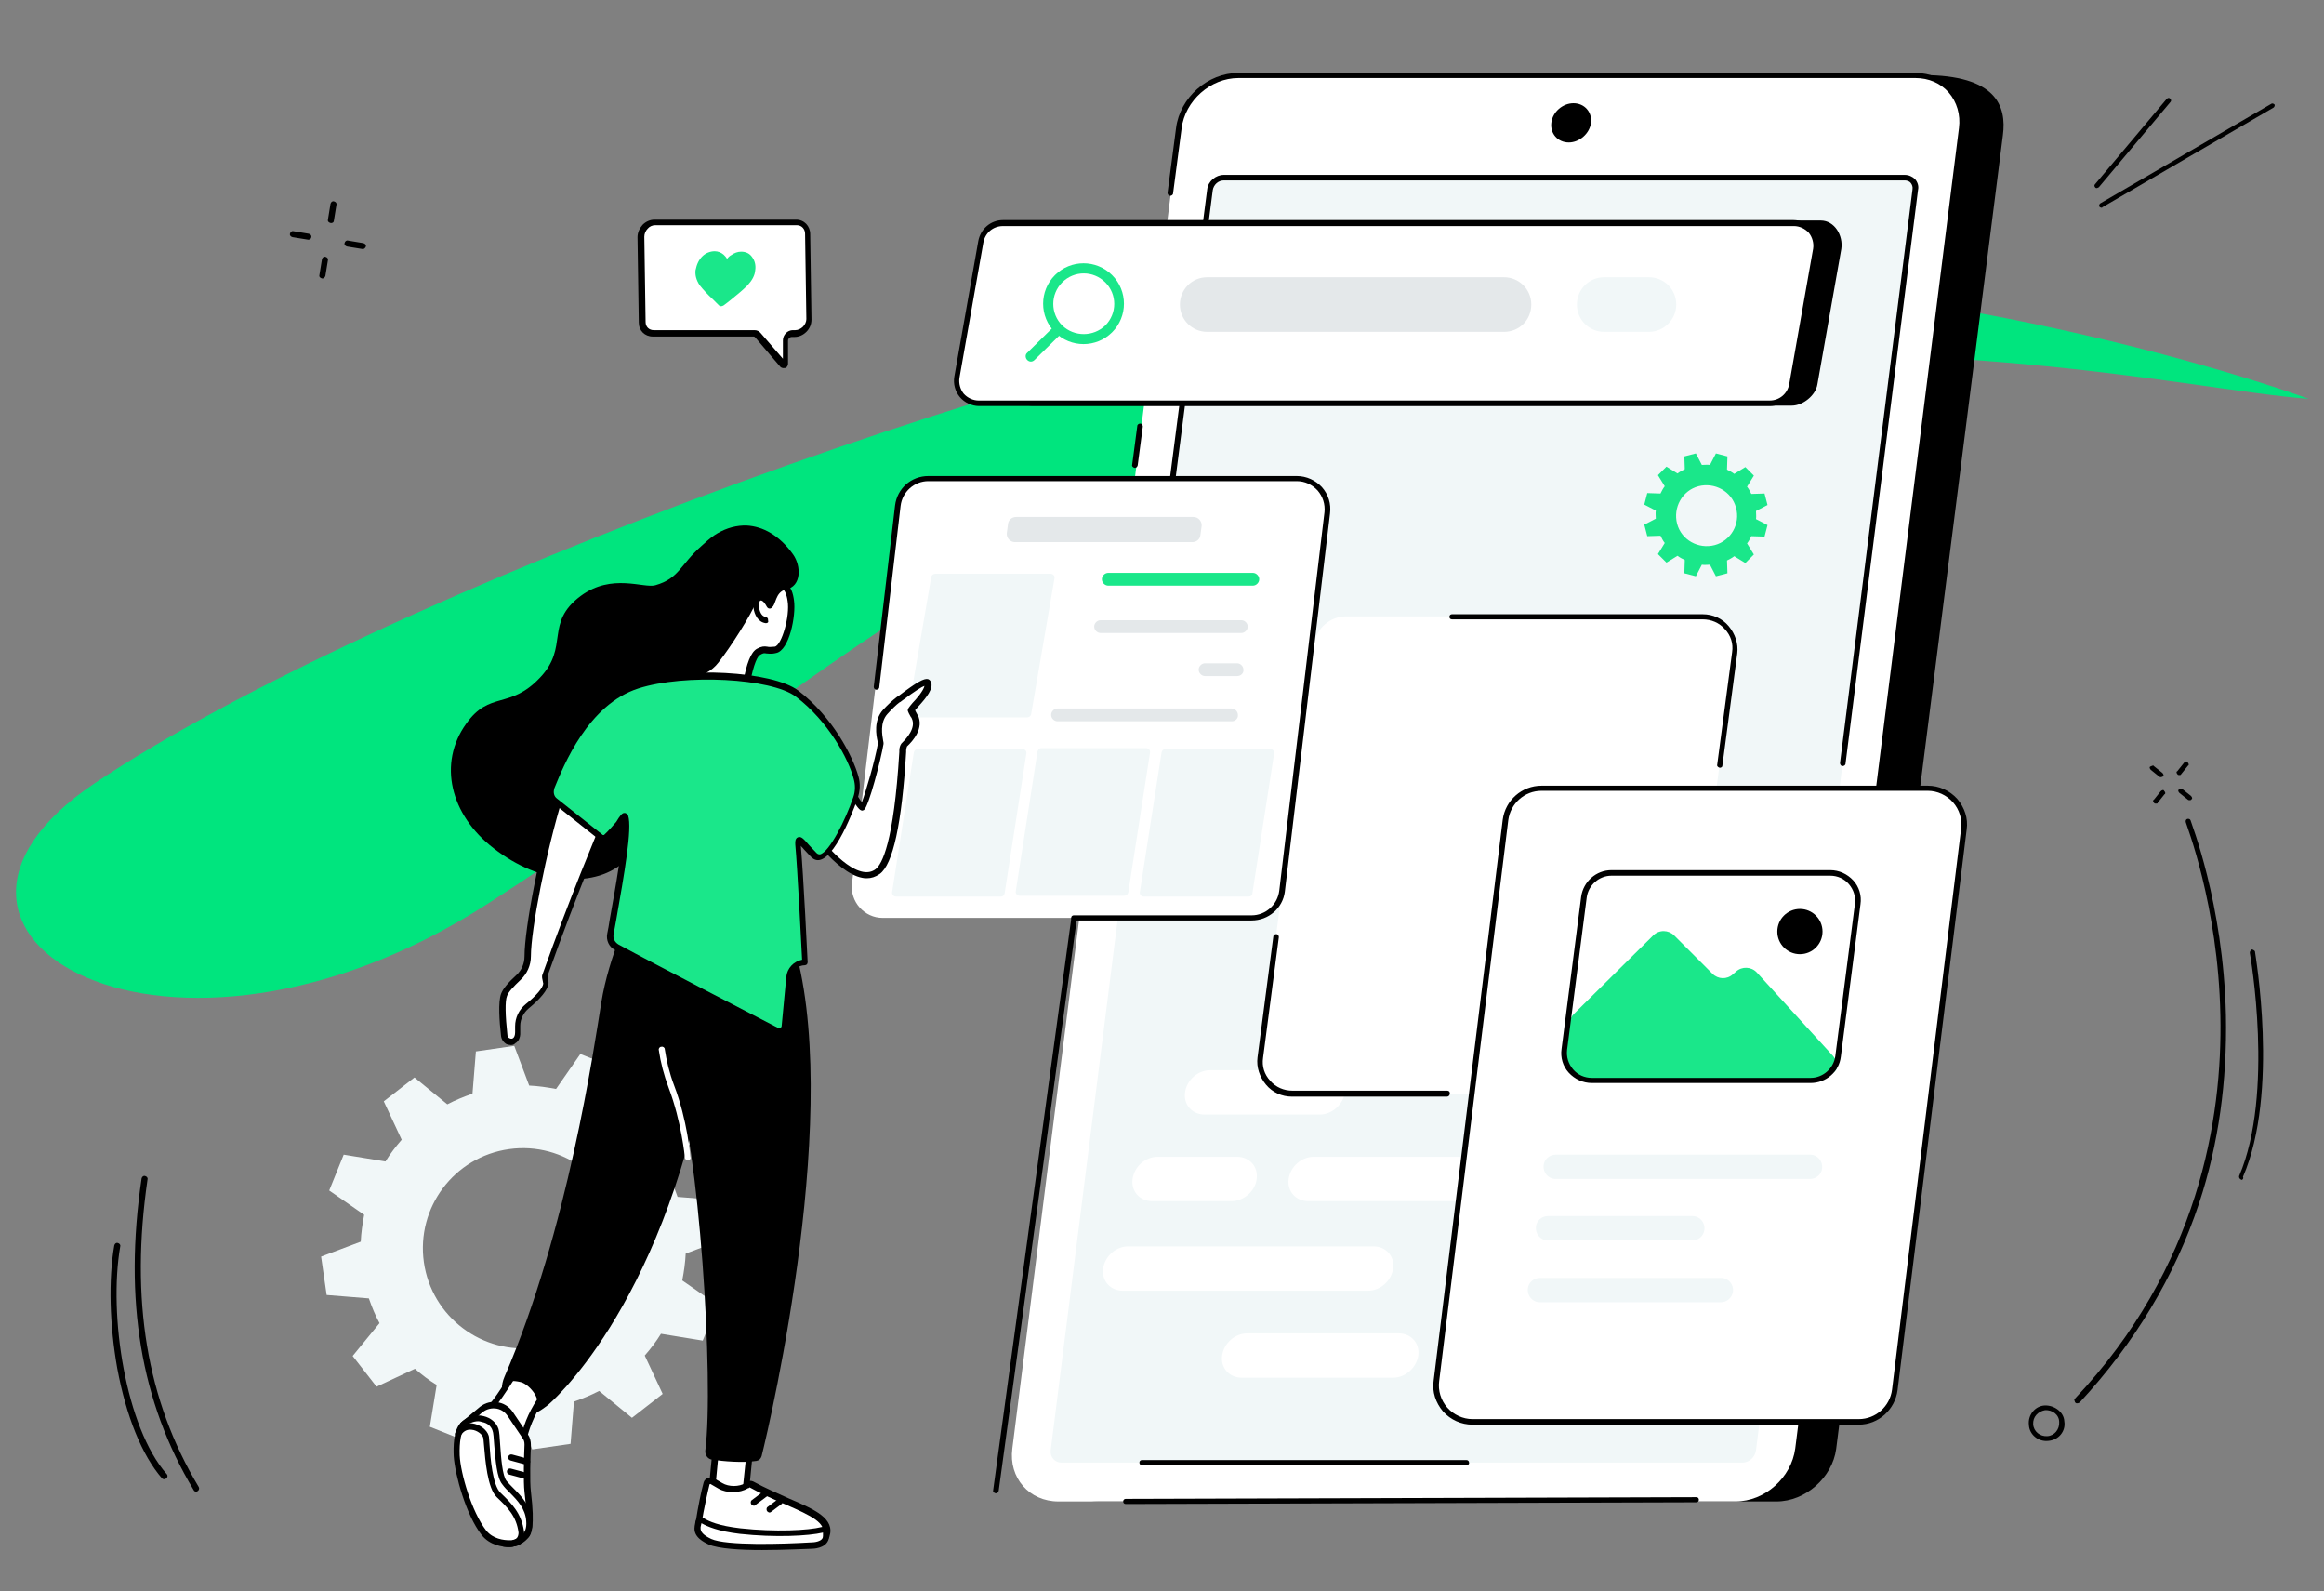 <?xml version="1.0" encoding="utf-8"?>
<!-- Generator: Adobe Illustrator 25.4.1, SVG Export Plug-In . SVG Version: 6.00 Build 0)  -->
<svg version="1.1" id="Layer_1" xmlns="http://www.w3.org/2000/svg" xmlns:xlink="http://www.w3.org/1999/xlink" x="0px" y="0px"
	 width="545px" height="373px" viewBox="0 0 545 373" style="enable-background:new 0 0 545 373;" xml:space="preserve">
<rect x="0" y="0" width="545" height="373" fill="#808080" stroke="none"/>
<style type="text/css">
	.st0{fill:#00E57E;}
	.st1{fill:#F1F7F8;}
	.st2{fill:#FFFFFF;}
	.st3{fill:#1AE78A;}
	.st4{fill:#E4E8EA;}
	.st5{fill:#99B9FF;}
</style>
<g id="Layer_2_00000121973167907600437850000011505340088625628036_">
</g>
<path class="st0" d="M343.9,67.1c73.5-9.2,162.3,13.8,197.5,26.4c-28.2-2-102.2-20-192.4-3.4c-112.7,20.7-153,69.2-234.5,121.7
	c-75.2,48.5-145,7.3-92.4-28.1C87.6,139.7,252.1,78.6,343.9,67.1z"/>
<g>
	<g>
		<g>
			<path d="M492.8,48.7c0.1,0,0.2,0,0.2-0.1l40.2-23.4c0.2-0.2,0.3-0.5,0.2-0.7c-0.2-0.2-0.5-0.3-0.7-0.2l-40.2,23.4
				c-0.2,0.2-0.3,0.5-0.2,0.7C492.4,48.6,492.7,48.7,492.8,48.7z"/>
		</g>
	</g>
	<g>
		<g>
			<path d="M491.7,44.1c0.2,0,0.2-0.1,0.5-0.2l16.8-20c0.2-0.2,0.2-0.5-0.1-0.8c-0.2-0.2-0.5-0.2-0.8,0.1l-16.8,20
				c-0.2,0.2-0.2,0.5,0.1,0.8C491.5,44.1,491.6,44.1,491.7,44.1z"/>
		</g>
	</g>
</g>
<g>
	<g>
		<g>
			<path d="M487,329c-0.1,0-0.3-0.1-0.4-0.3c-0.1-0.3-0.3-0.7,0-0.8c29-30.8,34.6-65.7,34.1-89.8c-0.5-26-8.1-45-8.1-45.3
				c-0.1-0.3,0-0.7,0.3-0.8s0.7,0,0.8,0.3c0,0.3,7.7,19.3,8.3,45.7c0.3,15.4-1.7,30.2-6.3,44.1c-5.7,17.2-15.2,32.9-28,46.7
				C487.4,329,487.1,329,487,329z"/>
		</g>
	</g>
	<g>
		<g>
			<path d="M525.8,276.6c-0.1,0-0.3,0-0.3-0.1c-0.3-0.1-0.5-0.5-0.4-0.8c8.3-19.3,2.6-51.9,2.5-52.3c0-0.3,0.1-0.5,0.4-0.8
				c0.3,0,0.5,0.1,0.8,0.4c0,0.3,5.8,33.1-2.8,52.9C526.2,276.3,525.9,276.5,525.8,276.6z"/>
		</g>
	</g>
	<g>
		<g>
			<path d="M480.4,337.8c-2.4,0.3-4.5-1.5-4.6-3.7c-0.3-2.4,1.5-4.5,3.7-4.6s4.5,1.5,4.6,3.7C484.5,335.5,482.8,337.6,480.4,337.8z
				 M479.6,330.6c-1.7,0.3-2.9,1.6-2.8,3.3c0.1,1.7,1.6,2.9,3.3,2.8c1.7-0.1,2.9-1.6,2.8-3.3C482.9,331.6,481.2,330.5,479.6,330.6z"
				/>
		</g>
	</g>
	<g>
		<g>
			<g>
				<path d="M506.8,182.2c-0.1,0-0.3,0-0.4-0.1l-2-1.6c-0.3-0.3-0.4-0.7-0.1-0.8s0.7-0.4,0.8-0.1l2,1.6c0.3,0.3,0.4,0.7,0.1,0.8
					C507.2,182.1,507.1,182.1,506.8,182.2z"/>
			</g>
		</g>
		<g>
			<g>
				<path d="M513.5,187.6c-0.1,0-0.3,0-0.4-0.1l-2-1.6c-0.3-0.3-0.4-0.7-0.1-0.8s0.7-0.4,0.8-0.1l2,1.6c0.3,0.3,0.4,0.7,0.1,0.8
					C513.8,187.6,513.7,187.6,513.5,187.6z"/>
			</g>
		</g>
		<g>
			<g>
				<path d="M505.6,188.4c-0.1,0-0.3,0-0.4-0.1c-0.3-0.3-0.4-0.7-0.1-0.8l1.6-2c0.3-0.3,0.7-0.4,0.8-0.1c0.3,0.3,0.4,0.7,0.1,0.8
					l-1.6,2C506,188.4,505.9,188.4,505.6,188.4z"/>
			</g>
		</g>
		<g>
			<g>
				<path d="M511.1,181.7c-0.1,0-0.3,0-0.4-0.1c-0.3-0.3-0.4-0.7-0.1-0.8l1.6-2c0.3-0.3,0.7-0.4,0.8-0.1c0.3,0.3,0.4,0.7,0.1,0.8
					l-1.6,2C511.4,181.7,511.3,181.7,511.1,181.7z"/>
			</g>
		</g>
	</g>
</g>
<g id="Usability_testing_00000033328847010775722960000005783037395394999203_">
	<g>
		<path class="st1" d="M75.3,294.6l1.3,9l9.9,0.8c0.7,2,1.5,4,2.5,5.8l-6.3,7.7l5.6,7.2l9-4.2c1.6,1.4,3.3,2.7,5.1,3.8l-1.6,9.8
			l8.5,3.4l5.7-8.2c2.1,0.4,4.2,0.7,6.3,0.8l3.5,9.3l9-1.3l0.8-9.9c2-0.7,4-1.5,5.9-2.5l7.7,6.3l7.2-5.6l-4.2-9
			c1.4-1.6,2.7-3.3,3.8-5.1l9.8,1.6l3.4-8.4l-8.2-5.7c0.4-2.1,0.7-4.2,0.8-6.3l9.3-3.5l-1.3-9l-9.9-0.8c-0.7-2-1.5-4-2.5-5.8
			l6.3-7.7l-5.6-7.2l-9,4.2c-1.6-1.4-3.3-2.7-5.1-3.8l1.6-9.8l-8.5-3.4l-5.7,8.2c-2.1-0.4-4.2-0.7-6.3-0.8l-3.5-9.3l-9,1.3l-0.8,9.9
			c-2,0.7-4,1.5-5.9,2.5l-7.7-6.3l-7.2,5.6l4.2,9c-1.4,1.6-2.7,3.3-3.8,5.1l-9.8-1.6l-3.4,8.4l8.2,5.7c-0.4,2.1-0.7,4.2-0.8,6.3
			L75.3,294.6z M119.4,269.4c12.8-1.8,24.7,7.2,26.5,20c1.8,12.8-7.2,24.7-20,26.5s-24.7-7.2-26.5-20
			C97.6,283.1,106.5,271.2,119.4,269.4z"/>
	</g>
	<g>
		<g>
			<path d="M46,349.7c-0.2,0-0.5-0.1-0.6-0.4c-12.4-20.6-16.4-44.5-12.2-73c0.1-0.4,0.4-0.7,0.8-0.6c0.4,0.1,0.7,0.4,0.6,0.8
				c-4.1,28.2-0.2,51.8,12,72.1c0.2,0.3,0.1,0.8-0.3,1C46.2,349.7,46.1,349.7,46,349.7z"/>
			<path d="M38.5,346.8c-0.2,0-0.4-0.1-0.5-0.2c-4.7-5.4-8.4-14.5-10.5-25.8c-1.8-10.1-2.1-20.8-0.7-28.8c0.1-0.4,0.4-0.7,0.8-0.6
				s0.7,0.4,0.6,0.8c-2.8,16.2,1.3,42.5,10.9,53.4c0.3,0.3,0.2,0.8-0.1,1C38.8,346.7,38.6,346.8,38.5,346.8z"/>
		</g>
		<g>
			<path d="M77.6,52.3L77.6,52.3c-0.5-0.1-0.8-0.4-0.7-0.8l0.6-3.7c0.1-0.4,0.4-0.7,0.8-0.6c0.4,0.1,0.7,0.4,0.6,0.8l-0.6,3.7
				C78.3,52.1,78,52.3,77.6,52.3z"/>
			<path d="M75.6,65.3L75.6,65.3c-0.5-0.1-0.8-0.4-0.7-0.8l0.6-3.7c0.1-0.4,0.4-0.7,0.8-0.6c0.4,0.1,0.7,0.4,0.6,0.8l-0.6,3.7
				C76.2,65,75.9,65.3,75.6,65.3z"/>
			<path d="M72.3,56.2L72.3,56.2l-3.7-0.6c-0.4-0.1-0.7-0.4-0.6-0.8c0.1-0.4,0.4-0.7,0.8-0.6l3.6,0.6c0.4,0.1,0.7,0.4,0.6,0.8
				C73,55.9,72.7,56.2,72.3,56.2z"/>
			<path d="M85.1,58.4L85.1,58.4l-3.7-0.6c-0.4-0.1-0.7-0.4-0.6-0.8c0.1-0.4,0.4-0.7,0.8-0.6l3.6,0.6c0.4,0.1,0.7,0.4,0.6,0.8
				C85.7,58.1,85.4,58.4,85.1,58.4z"/>
		</g>
	</g>
	<g>
		<g>
			<path class="st2" d="M153.6,52.1h33.2c1.5,0,2.6,1.2,2.6,2.7l0.3,20c0,1.8-1.5,3.3-3.3,3.3h-0.6c-0.9,0-1.6,0.8-1.6,1.6v5.4
				c0,0.3-0.4,0.5-0.5,0.3l-5.9-6.9c-0.2-0.3-0.6-0.4-1-0.4h-23.6c-1.5,0-2.6-1.1-2.6-2.6l-0.3-20.1
				C150.3,53.7,151.8,52.1,153.6,52.1z"/>
			<path d="M183.8,86.3c-0.3,0-0.6-0.1-0.8-0.3l-5.9-6.9c-0.1-0.1-0.2-0.2-0.4-0.2h-23.6c-1.9,0-3.3-1.4-3.3-3.3l-0.3-20
				c0-1.1,0.5-2.1,1.2-2.9c0.8-0.8,1.8-1.2,2.8-1.2h33.2c1.9,0,3.3,1.5,3.3,3.4l0.3,20c0,1.1-0.4,2.1-1.2,2.9s-1.8,1.2-2.8,1.2h-0.6
				c-0.5,0-0.9,0.4-0.9,0.9v5.4c0,0.4-0.3,0.9-0.7,1C184.1,86.2,183.9,86.3,183.8,86.3z M153.6,52.8c-0.6,0-1.3,0.3-1.7,0.8
				c-0.5,0.5-0.8,1.2-0.8,1.9l0.3,20c0,1.1,0.8,1.9,1.9,1.9h23.6c0.6,0,1.1,0.2,1.5,0.7l5.2,6v-4.3c0-1.3,1.1-2.4,2.3-2.4h0.6
				c0.6,0,1.3-0.3,1.8-0.8s0.8-1.2,0.8-1.8l-0.3-20c0-1.1-0.8-2-1.9-2L153.6,52.8L153.6,52.8z"/>
		</g>
		<path class="st3" d="M164.7,60.1c0.8-0.8,1.9-1.2,2.9-1.2c0.8,0,1.5,0.3,2.1,0.8c0.3,0.3,0.6,0.6,0.8,1c0.3-0.4,0.6-0.7,1-0.9
			c0.7-0.5,1.5-0.8,2.3-0.8c1.1,0,2,0.4,2.6,1.3c0.6,0.8,0.9,1.9,0.7,3.1c-0.1,1.2-0.7,2.3-1.8,3.5c-1,1-2.3,2.1-3.8,3.3
			c-0.5,0.4-1.1,0.9-1.8,1.4c-0.2,0.1-0.4,0.2-0.6,0.2c-0.2,0-0.4-0.1-0.5-0.2c-0.5-0.5-1-1-1.4-1.4c-1.3-1.2-2.3-2.3-3.1-3.3
			c-0.8-1.2-1.1-2.3-1-3.5C163.4,61.9,163.9,60.9,164.7,60.1z"/>
	</g>
	<g>
		<g>
			<path d="M416.6,352H257.8c-6.8,0-11.7-5.5-10.8-12.3l39.1-308c0.9-6.8,7.1-12.3,14-12.3l150.8-1.8c17.3,0,19.7,7.3,18.8,14.1
				l-39.1,308C429.7,346.4,423.4,352,416.6,352z"/>
			<path class="st2" d="M407,352H248.2c-6.8,0-11.7-5.5-10.8-12.4L276.5,30c0.9-6.8,7.1-12.4,14-12.4h158.8
				c6.8,0,11.7,5.5,10.8,12.4L421,339.6C420.1,346.4,413.9,352,407,352z"/>
			<path class="st1" d="M246.4,340l37.3-295.6c0.2-1.6,1.6-2.9,3.2-2.9h159.7c1.6,0,2.7,1.3,2.5,2.9L411.8,340
				c-0.2,1.6-1.6,2.9-3.2,2.9H248.9C247.4,342.9,246.2,341.6,246.4,340z"/>
			<path d="M367.9,33.4c-2.6,0-4.4-2.1-4.1-4.6c0.3-2.6,2.7-4.6,5.2-4.6c2.6,0,4.4,2.1,4.1,4.6C372.8,31.3,370.4,33.4,367.9,33.4z"
				/>
			<path d="M261.8,214.7L261.8,214.7c-0.4-0.1-0.7-0.4-0.6-0.7l21.9-169.6c0.2-1.9,2-3.4,3.9-3.4h159.7c0.9,0,1.8,0.4,2.4,1
				c0.6,0.7,0.9,1.6,0.7,2.5l-17,134.5c0,0.4-0.4,0.6-0.7,0.6c-0.4,0-0.6-0.4-0.6-0.7l17-134.5c0.1-0.6-0.1-1.1-0.4-1.5
				s-0.9-0.6-1.4-0.6H287c-1.3,0-2.4,1-2.6,2.3l-21.9,169.6C262.4,214.5,262.2,214.7,261.8,214.7z"/>
			<path d="M343.9,343.5h-76.1c-0.4,0-0.6-0.3-0.6-0.6c0-0.4,0.3-0.6,0.6-0.6h76.1c0.4,0,0.6,0.3,0.6,0.6
				C344.6,343.2,344.3,343.5,343.9,343.5z"/>
			<path d="M431.8,254.9C431.7,254.9,431.7,254.9,431.8,254.9c-0.4,0-0.7-0.4-0.6-0.7L459.4,30c0.4-3.1-0.5-6.1-2.4-8.3
				s-4.7-3.4-7.8-3.4H290.4c-6.5,0-12.5,5.3-13.3,11.8l-2,15.2c0,0.4-0.4,0.6-0.7,0.6c-0.4,0-0.6-0.4-0.6-0.7l2-15.2
				c0.9-7.1,7.4-12.9,14.6-12.9h158.8c3.5,0,6.6,1.4,8.8,3.8c2.2,2.5,3.1,5.8,2.7,9.3l-28.3,224.2
				C432.4,254.7,432.1,254.9,431.8,254.9z"/>
			<path d="M266.1,109.7L266.1,109.7c-0.4-0.1-0.7-0.4-0.6-0.7l1.2-9.1c0-0.4,0.4-0.6,0.7-0.6c0.4,0,0.6,0.4,0.6,0.7l-1.2,9.1
				C266.7,109.5,266.4,109.7,266.1,109.7z"/>
			<path d="M233.5,350.1L233.5,350.1c-0.4-0.1-0.7-0.4-0.6-0.7l18.3-133.9c0-0.4,0.4-0.6,0.7-0.6c0.4,0,0.6,0.4,0.6,0.7l-18.3,133.9
				C234.1,349.9,233.8,350.1,233.5,350.1z"/>
			<path d="M264,352.6c-0.4,0-0.6-0.3-0.6-0.6c0-0.4,0.3-0.6,0.6-0.6l133.8-0.4l0,0c0.4,0,0.6,0.3,0.6,0.6c0,0.4-0.3,0.6-0.6,0.6
				L264,352.6L264,352.6z"/>
		</g>
		<path class="st3" d="M414.5,118.4l-0.7-2.7l-3.1,0.1c-0.3-0.6-0.6-1.2-1-1.7l1.6-2.6l-2-2l-2.6,1.6c-0.5-0.4-1.1-0.7-1.7-1
			l0.1-3.1l-2.7-0.7L401,109c-0.6-0.1-1.3,0-1.9,0l-1.4-2.7L395,107l0.1,3c-0.6,0.3-1.2,0.6-1.7,1l-2.6-1.6l-2,2l1.6,2.6
			c-0.4,0.5-0.7,1.1-1,1.7l-3.1-0.1l-0.7,2.7l2.7,1.4c-0.1,0.6,0,1.3,0,1.9l-2.7,1.4l0.7,2.7l3.1-0.1c0.3,0.6,0.6,1.2,1,1.7
			l-1.6,2.6l2,2l2.6-1.6c0.5,0.4,1.1,0.7,1.7,1l-0.1,3.1l2.7,0.7l1.4-2.7c0.6,0.1,1.3,0,1.9,0l1.4,2.7l2.7-0.7l-0.1-3
			c0.6-0.3,1.2-0.6,1.7-1l2.6,1.6l2-2l-1.6-2.6c0.4-0.5,0.7-1.1,1-1.7l3.1,0.1l0.7-2.7l-2.7-1.4c0.1-0.6,0-1.3,0-1.9L414.5,118.4z
			 M402.1,127.8c-3.8,1-7.8-1.2-8.8-5s1.2-7.8,5-8.8s7.8,1.2,8.8,5C408.2,122.8,405.9,126.8,402.1,127.8z"/>
		<g>
			<path d="M420.2,95.1H241.9c-3.2,0-4.9-3.5-4.4-6.7l5.6-31.7c0.4-2.5,3-5,5.6-5H427c3.2,0,5.3,3.5,4.8,6.7l-5.6,31.7
				C425.8,92.7,422.8,95.1,420.2,95.1z"/>
			<g>
				<path class="st2" d="M415,94.6H229.6c-3.2,0-5.7-2.9-5.2-6.1l5.6-31.7c0.4-2.5,2.6-4.4,5.2-4.4h185.4c3.2,0,5.7,2.9,5.2,6.1
					l-5.6,31.7C419.8,92.7,417.6,94.6,415,94.6z"/>
				<path d="M415,95.2H229.6c-1.7,0-3.4-0.8-4.5-2.1c-1.1-1.3-1.6-3.1-1.3-4.8l5.6-31.7c0.5-2.9,2.9-5,5.8-5h185.4
					c1.7,0,3.4,0.8,4.5,2.1s1.6,3.1,1.3,4.8l-5.6,31.7C420.4,93.1,417.9,95.2,415,95.2z M235.2,53c-2.3,0-4.2,1.6-4.6,3.9L225,88.6
					c-0.2,1.3,0.2,2.7,1,3.7c0.9,1,2.2,1.6,3.5,1.6H415c2.3,0,4.2-1.6,4.6-3.9l5.6-31.7c0.2-1.3-0.2-2.7-1-3.7
					c-0.9-1-2.2-1.6-3.5-1.6C420.7,53,235.2,53,235.2,53z"/>
			</g>
			<g>
				<path class="st3" d="M260.8,64.5c-3.7-3.7-9.7-3.7-13.4,0c-3.7,3.7-3.7,9.7,0,13.4c3.7,3.7,9.7,3.7,13.4,0
					C264.5,74.2,264.5,68.2,260.8,64.5z M249.1,76.3c-2.8-2.8-2.8-7.3,0-10.1c2.8-2.8,7.3-2.8,10.1,0c2.8,2.8,2.8,7.3,0,10.1
					C256.4,79,251.9,79,249.1,76.3z"/>
				<path class="st3" d="M240.9,84.4c-0.5-0.5-0.5-1.3,0-1.7l6.5-6.4l1.7,1.7l-6.5,6.4C242.1,84.9,241.4,84.9,240.9,84.4z"/>
			</g>
			<path class="st4" d="M352.7,77.8h-69.6c-3.5,0-6.4-2.8-6.4-6.4c0-3.5,2.8-6.4,6.4-6.4h69.6c3.5,0,6.4,2.8,6.4,6.4
				S356.3,77.8,352.7,77.8z"/>
			<path class="st1" d="M386.7,77.8h-10.5c-3.5,0-6.4-2.8-6.4-6.4c0-3.5,2.8-6.4,6.4-6.4h10.5c3.5,0,6.4,2.8,6.4,6.4
				C393.1,74.9,390.2,77.8,386.7,77.8z"/>
		</g>
		<g>
			<g>
				<path class="st5" d="M336.9,241.8h-24.2c-2.9,0-5-2.3-4.6-5.2s3-5.2,5.9-5.2h24.2c2.9,0,5,2.3,4.6,5.2S339.8,241.8,336.9,241.8z
					"/>
			</g>
			<g>
				<path class="st5" d="M392.4,241.8h-24.2c-2.9,0-5-2.3-4.6-5.2s3-5.2,5.9-5.2h24.2c2.9,0,5,2.3,4.6,5.2S395.3,241.8,392.4,241.8z
					"/>
			</g>
			<g>
				<path class="st2" d="M369.5,281.6h-62.7c-2.9,0-5-2.3-4.6-5.2c0.4-2.9,3-5.2,5.9-5.2h62.7c2.9,0,5,2.3,4.6,5.2
					C375,279.2,372.4,281.6,369.5,281.6z"/>
			</g>
			<g>
				<path class="st2" d="M320.8,302.6h-57.5c-2.9,0-5-2.3-4.6-5.2c0.4-2.9,3-5.2,5.9-5.2h57.5c2.9,0,5,2.3,4.6,5.2
					C326.3,300.3,323.7,302.6,320.8,302.6z"/>
			</g>
			<g>
				<path class="st2" d="M326.7,323h-35.5c-2.9,0-5-2.3-4.6-5.2c0.4-2.9,3-5.2,5.9-5.2H328c2.9,0,5,2.3,4.6,5.2
					C332.2,320.6,329.6,323,326.7,323z"/>
			</g>
			<g>
				<path class="st2" d="M288.8,281.6h-18.6c-2.9,0-5-2.3-4.6-5.2c0.4-2.9,3-5.2,5.9-5.2h18.6c2.9,0,5,2.3,4.6,5.2
					C294.4,279.2,291.7,281.6,288.8,281.6z"/>
			</g>
			<g>
				<path class="st2" d="M309.5,261.3h-27c-2.9,0-5-2.3-4.6-5.2c0.4-2.9,3-5.2,5.9-5.2h27c2.9,0,5,2.3,4.6,5.2
					C315,258.9,312.4,261.3,309.5,261.3z"/>
			</g>
		</g>
		<g>
			<path class="st2" d="M386.6,256.4H303c-4.5,0-8.1-4-7.5-8.5l12.7-96.9c0.5-3.7,3.7-6.5,7.5-6.5h83.5c4.5,0,8.1,4,7.5,8.5
				L394,249.9C393.5,253.6,390.3,256.4,386.6,256.4z"/>
			<path d="M339.3,257.1H303c-2.4,0-4.6-1-6.1-2.8s-2.3-4.1-2-6.4l3.7-28.3c0-0.4,0.4-0.6,0.7-0.6c0.4,0,0.6,0.4,0.6,0.7l-3.7,28.3
				c-0.3,2,0.3,3.9,1.7,5.4c1.3,1.5,3.2,2.3,5.2,2.3h36.3c0.4,0,0.6,0.3,0.6,0.6C340,256.8,339.7,257.1,339.3,257.1z"/>
			<path d="M403.3,180C403.2,180,403.2,180,403.3,180c-0.4-0.1-0.7-0.4-0.6-0.7l3.5-26.4c0.3-2-0.3-3.9-1.7-5.4
				c-1.3-1.5-3.2-2.3-5.2-2.3h-58.8c-0.4,0-0.6-0.3-0.6-0.6c0-0.4,0.3-0.6,0.6-0.6h58.8c2.4,0,4.6,1,6.1,2.8s2.3,4.1,2,6.4
				l-3.5,26.4C403.9,179.8,403.6,180,403.3,180z"/>
		</g>
		<g>
			<path class="st2" d="M293.5,215.2H207c-4.3,0-7.7-3.8-7.2-8.1l10.6-88.7c0.4-3.6,3.5-6.4,7.2-6.4H304c4.3,0,7.7,3.8,7.2,8.1
				l-10.6,88.7C300.2,212.5,297.2,215.2,293.5,215.2z"/>
			<g>
				<path class="st3" d="M293.8,137.3h-33.9c-0.8,0-1.5-0.7-1.5-1.5s0.7-1.5,1.5-1.5h33.9c0.8,0,1.5,0.7,1.5,1.5
					S294.6,137.3,293.8,137.3z"/>
				<path class="st4" d="M291.1,148.4h-33c-0.8,0-1.5-0.7-1.5-1.5s0.7-1.5,1.5-1.5h33c0.8,0,1.5,0.7,1.5,1.5
					S291.9,148.4,291.1,148.4z"/>
				<path class="st4" d="M290.1,158.5h-7.5c-0.8,0-1.5-0.7-1.5-1.5s0.7-1.5,1.5-1.5h7.5c0.8,0,1.5,0.7,1.5,1.5
					C291.7,157.8,291,158.5,290.1,158.5z"/>
				<path class="st4" d="M288.9,169.1H248c-0.8,0-1.5-0.7-1.5-1.5s0.7-1.5,1.5-1.5h40.8c0.8,0,1.5,0.7,1.5,1.5
					C290.4,168.4,289.7,169.1,288.9,169.1z"/>
			</g>
			<g>
				<path class="st1" d="M234.7,210.2h-24.6c-0.5,0-1-0.5-0.9-1l5.1-32.8c0.1-0.4,0.4-0.8,0.9-0.8h24.6c0.5,0,1,0.5,0.9,1l-5.1,32.8
					C235.5,209.9,235.2,210.2,234.7,210.2z"/>
				<path class="st1" d="M263.7,210h-24.6c-0.5,0-1-0.5-0.9-1l5.1-32.8c0.1-0.4,0.4-0.8,0.9-0.8h24.6c0.5,0,1,0.5,0.9,1l-5.1,32.8
					C264.5,209.7,264.1,210,263.7,210z"/>
				<path class="st1" d="M292.8,210.2h-24.6c-0.5,0-1-0.5-0.9-1l5.1-32.8c0.1-0.4,0.4-0.8,0.9-0.8h24.6c0.5,0,1,0.5,0.9,1l-5.1,32.8
					C293.7,209.9,293.3,210.2,292.8,210.2z"/>
			</g>
			<path class="st1" d="M240.8,168.2h-26.9c-0.6,0-1.1-0.5-1-1l5.5-32c0.1-0.4,0.5-0.7,1-0.7h26.9c0.6,0,1.1,0.5,1,1l-5.5,32
				C241.7,167.9,241.3,168.2,240.8,168.2z"/>
			<path class="st4" d="M279.6,127.1H238c-1.1,0-2-1-1.9-2.1l0.3-2.2c0.1-0.9,0.9-1.6,1.9-1.6h41.6c1.1,0,2,1,1.9,2.1l-0.3,2.2
				C281.4,126.4,280.6,127.1,279.6,127.1z"/>
			<path d="M293.5,215.8h-41.7c-0.4,0-0.6-0.3-0.6-0.6c0-0.4,0.3-0.6,0.6-0.6h41.7c3.3,0,6.1-2.5,6.5-5.8l10.6-88.7
				c0.2-1.9-0.4-3.7-1.6-5.1c-1.3-1.4-3-2.2-4.9-2.2h-86.4c-3.3,0-6.1,2.5-6.5,5.8l-5,42.5c0,0.4-0.4,0.6-0.7,0.6
				c-0.4,0-0.6-0.4-0.6-0.7l5-42.5c0.5-4,3.8-6.9,7.8-6.9h86.4c2.3,0,4.4,1,5.9,2.6c1.5,1.7,2.2,3.9,1.9,6.2l-10.6,88.7
				C300.8,212.9,297.5,215.8,293.5,215.8z"/>
		</g>
		<g>
			<g>
				<g>
					<path class="st2" d="M435.9,333.3h-90.6c-5.1,0-9.1-4.5-8.5-9.6L353,192.2c0.5-4.3,4.2-7.5,8.5-7.5h90.6c5.1,0,9.1,4.5,8.5,9.6
						l-16.2,131.5C443.8,330.1,440.2,333.3,435.9,333.3z"/>
					<path d="M435.9,334h-90.6c-2.6,0-5.1-1.1-6.9-3.1c-1.7-2-2.6-4.6-2.2-7.2l16.2-131.5c0.6-4.6,4.5-8,9.1-8h90.6
						c2.6,0,5.1,1.1,6.9,3.1c1.7,2,2.6,4.6,2.2,7.2L445,325.9C444.4,330.5,440.5,334,435.9,334z M361.5,185.4c-4,0-7.3,3-7.8,6.9
						l-16.2,131.5c-0.3,2.2,0.4,4.5,1.9,6.2s3.7,2.7,5.9,2.7h90.6c4,0,7.3-3,7.8-6.9l16.2-131.5c0.3-2.2-0.4-4.5-1.9-6.2
						s-3.7-2.7-5.9-2.7L361.5,185.4L361.5,185.4z"/>
				</g>
				<g>
					<path class="st1" d="M427.3,273.9c0.2-1.7-1.1-3.2-2.8-3.2h-59.7c-1.4,0-2.7,1.1-2.8,2.5c-0.2,1.7,1.1,3.2,2.8,3.2h59.7
						C425.9,276.4,427.2,275.3,427.3,273.9z"/>
					<path class="st1" d="M399.7,288.3c0.2-1.7-1.1-3.2-2.8-3.2H363c-1.4,0-2.7,1.1-2.8,2.5c-0.2,1.7,1.1,3.2,2.8,3.2h33.9
						C398.3,290.8,399.5,289.8,399.7,288.3z"/>
					<path class="st1" d="M406.4,302.8c0.2-1.7-1.1-3.2-2.8-3.2h-42.5c-1.4,0-2.7,1.1-2.8,2.5c-0.2,1.7,1.1,3.2,2.8,3.2h42.5
						C405,305.3,406.2,304.2,406.4,302.8z"/>
				</g>
			</g>
			<g>
				<path class="st2" d="M424.3,253.3h-50.5c-4.2,0-7.4-3.7-6.8-7.8l4.5-34.8c0.4-3.4,3.4-6,6.8-6h50.5c4.2,0,7.4,3.7,6.8,7.8
					l-4.5,34.8C430.7,250.7,427.8,253.3,424.3,253.3z"/>
				<path class="st3" d="M367.3,246.7l0.8-6.9c0.1-0.8,0.4-1.5,1-2.1l18.6-18.4c1.4-1.4,3.6-1.3,4.9,0l9,9c1.3,1.3,3.4,1.4,4.8,0.1
					l0.7-0.6c1.4-1.3,3.6-1.2,4.9,0.2l17.9,19.6c0.6,0.7,1,1.7,0.9,2.6c-0.1,1.8-5.3,3.2-7.2,3.2l-50.7-0.5
					C369.5,253,366.9,250.1,367.3,246.7z"/>
				<ellipse cx="422.1" cy="218.4" rx="5.3" ry="5.3"/>
				<path d="M424.6,253.9h-51.3c-2.1,0-4-0.9-5.4-2.4s-2-3.6-1.7-5.6l4.6-35.7c0.5-3.5,3.5-6.2,7.1-6.2h51.3c2.1,0,4,0.9,5.4,2.4
					s2,3.6,1.7,5.6l-4.6,35.7C431.3,251.3,428.2,253.9,424.6,253.9z M377.9,205.3c-2.9,0-5.4,2.2-5.8,5.1l-4.6,35.7
					c-0.2,1.7,0.3,3.3,1.4,4.6s2.7,2,4.4,2h51.3c2.9,0,5.4-2.2,5.8-5.1l4.6-35.7c0.2-1.7-0.3-3.3-1.4-4.6s-2.7-2-4.4-2H377.9z"/>
			</g>
		</g>
	</g>
	<g>
		<g>
			<g>
				<g>
					<path class="st2" d="M168,337.9l-1.3,13.5c0,0.4,0.2,0.7,0.5,0.7l6.7,0.4c0.3,0,0.5-0.2,0.6-0.5l1.2-12.2L168,337.9z"/>
					<path d="M174,353.3L174,353.3l-6.8-0.4c-0.3,0-0.7-0.2-0.9-0.5c-0.3-0.3-0.4-0.7-0.3-1.1l1.3-13.5c0-0.2,0.1-0.4,0.3-0.5
						s0.4-0.2,0.6-0.1l7.8,1.9c0.4,0.1,0.6,0.4,0.6,0.8l-1.2,12.2C175.2,352.8,174.7,353.3,174,353.3z M167.5,351.4l6.4,0.4
						l1.2-11.5l-6.4-1.5L167.5,351.4z"/>
				</g>
				<g>
					<g>
						<path class="st2" d="M165.7,347.9c-0.4,1.6-1.4,6.1-1.8,8.8c-0.2,1.7,0.8,3.3,2.5,3.7c4.6,1.3,15.7,1.2,24.9,1.6
							c0.6,0,1.8-0.3,2.3-1.8c1.8-5.2-7.9-6.8-17.5-12.1c-0.2-0.1-0.4-0.1-0.6,0c-0.1,0.1-0.3,0.2-0.4,0.3c-1.7,1.1-4.4,1.1-6.1,0
							l-1.9-1.1C166.5,347,165.9,347.3,165.7,347.9z"/>
						<path d="M191.4,362.7h-0.1c-2.4-0.1-4.9-0.2-7.3-0.3c-7.3-0.2-14.3-0.4-17.8-1.4c-2-0.5-3.3-2.5-3-4.5
							c0.4-2.7,1.3-7.2,1.8-8.9c0.1-0.5,0.5-0.9,1-1.1s1-0.1,1.5,0.1l1.9,1.1c1.5,0.9,3.9,0.9,5.4,0c0.2-0.1,0.3-0.2,0.4-0.3
							c0.4-0.3,0.9-0.3,1.4-0.1c2.9,1.6,5.8,2.8,8.4,4c6.1,2.6,10.9,4.7,9.5,9C193.8,362.1,192.4,362.7,191.4,362.7z M166.6,347.9
							C166.6,347.9,166.5,347.9,166.6,347.9c-0.1,0-0.2,0.1-0.2,0.1c-0.4,1.6-1.4,6.1-1.8,8.7c-0.2,1.3,0.6,2.6,1.9,2.9
							c3.4,0.9,10.5,1.1,17.5,1.3c2.4,0.1,5,0.1,7.3,0.3c0.2,0,1.2,0,1.6-1.3c1-2.8-2.5-4.5-8.7-7.2c-2.6-1.1-5.5-2.4-8.4-4
							c-0.1,0.1-0.2,0.2-0.4,0.2c-1.9,1.2-5,1.2-6.9,0.1L166.6,347.9C166.7,347.9,166.6,347.9,166.6,347.9z M165.7,347.9
							L165.7,347.9L165.7,347.9z"/>
					</g>
					<g>
						<path class="st2" d="M163.6,357.9C163.6,357.9,163.6,358,163.6,357.9c-0.3,1.8,1.3,2.8,2.9,3.5c4.6,2.1,23,0.9,23.7,0.9l0,0
							c0.2,0,2.6,0,3.2-1.5c0.1-0.2,0.1-0.4,0.2-0.7c0.1-0.4,0-0.8-0.1-1.2c-0.1-0.3-0.4-0.5-0.7-0.4c-3.4,0.9-11.4,1.2-19.4,0.3
							c-5.3-0.6-7.6-1.7-8.8-2.5c-0.3-0.2-0.8,0-0.8,0.4C163.8,357.1,163.7,357.5,163.6,357.9z"/>
						<path d="M178.7,363.4c-5,0-10.2-0.3-12.5-1.3c-1-0.5-3.7-1.7-3.3-4.2v-0.1l0.2-1.1c0.1-0.4,0.4-0.8,0.7-0.9
							c0.4-0.2,0.8-0.1,1.2,0.1c1.3,0.8,3.5,1.8,8.6,2.4c8.2,0.9,16,0.5,19.1-0.3c0.3-0.1,0.7,0,1,0.1c0.3,0.2,0.5,0.5,0.6,0.8
							c0.1,0.5,0.1,1,0.1,1.4s-0.1,0.7-0.2,0.9c-0.8,1.8-3.4,1.9-3.9,1.9C189.3,363.1,184.1,363.4,178.7,363.4z M164.5,357.1
							l-0.2,0.9l0,0v0.1c-0.1,1,0.6,1.8,2.5,2.7c3.5,1.6,16.8,1.2,23.4,0.8h0.1c0.7,0,2.2-0.2,2.6-1c0,0,0.1-0.2,0.1-0.5
							c0-0.2,0-0.5,0-0.8c-3.4,0.8-11.2,1.2-19.5,0.3C168.4,359,165.9,357.9,164.5,357.1z M163.6,357.9L163.6,357.9L163.6,357.9z"/>
					</g>
					<path d="M176.8,353c-0.2,0-0.4-0.1-0.6-0.3c-0.2-0.3-0.2-0.8,0.1-1l2.8-2.1c0.3-0.2,0.8-0.2,1,0.1c0.2,0.3,0.2,0.8-0.1,1
						l-2.8,2.1C177.1,353,176.9,353,176.8,353z"/>
					<path d="M180.5,354.6c-0.2,0-0.4-0.1-0.6-0.3c-0.2-0.3-0.2-0.8,0.1-1l2.4-1.8c0.3-0.2,0.8-0.2,1,0.1c0.2,0.3,0.2,0.8-0.1,1
						l-2.4,1.8C180.8,354.5,180.6,354.6,180.5,354.6z"/>
				</g>
			</g>
			<g>
				<path d="M148.1,213.3c0,0-5.3,10.6-7.1,21.8c-1.7,10.4-7.8,53.3-22.7,87.7c-1.7,3.9,0.3,8,4.4,8.9c1.7,0.4,2.4-0.2,3.8-0.9
					c0.7-0.4,2-1.4,2-1.4s26.4-22,37.2-79.9c6.9-37.2,5.8-34.3,5.8-34.3L148.1,213.3z"/>
				<path d="M155.5,218.1c0,0-3.1,20.2,2.8,35.1c5.6,14.4,9.2,70.7,7.1,86.9c-0.1,1,0.6,2,1.6,2.1c2.6,0.4,7.2,0.8,10.4,0.3
					c0.6-0.1,1-0.5,1.2-1.1c2.1-8.3,19.4-82.9,7.2-121.1L155.5,218.1z"/>
				<path class="st2" d="M161.3,272c-0.4,0-0.7-0.3-0.7-0.7c0-0.1-0.8-8.4-3.8-16.3c-1.1-2.9-1.9-6-2.3-8.8
					c-0.1-0.4,0.2-0.8,0.6-0.8c0.4-0.1,0.8,0.2,0.8,0.6c0.4,2.7,1.1,5.6,2.2,8.5c3.1,8.1,3.8,16.6,3.8,16.7
					C162.1,271.6,161.8,272,161.3,272C161.4,272,161.4,272,161.3,272z"/>
			</g>
			<g>
				<path class="st2" d="M122.7,338.2c0.8-4.1,1-4.8,3-8c1.5-2.3-1.9-5.9-3.7-6.2c-3.7-0.8-2.7,0.5-6.1,4.9l-2.5,3.1
					C113.3,332.1,122,341.8,122.7,338.2z"/>
				<path d="M121.9,339.7c-2.5,0-7.6-5.4-9.1-7.1c-0.2-0.3-0.2-0.7,0-0.9l2.5-3.1c1.7-2.1,4.1-6,4.1-6.1c0.2-0.3,0.7-0.4,1-0.2
					c0.3,0.2,0.4,0.7,0.2,1c-0.1,0.2-2.5,4-4.2,6.2l-2.2,2.6c3.3,3.6,6.9,6.5,7.6,6.2c0,0,0,0,0.1-0.2c0.7-3.6,1.9-6.7,4.1-10.1
					c0.2-0.3,0.7-0.4,1-0.2c0.3,0.2,0.4,0.7,0.2,1c-2,3.3-3.2,6.1-3.9,9.6c-0.2,0.9-0.8,1.2-1.1,1.3
					C122.2,339.7,122,339.7,121.9,339.7z"/>
				<g>
					<g>
						<path class="st2" d="M123.2,336.7l-3.5-5.2c-1.6-2.4-5.1-2.8-7.2-0.8l-4,3.3c0,0-0.8,2.3-0.5,3.8c0.3,1.9,0.9,4.7,2.1,7.4
							c1.8,4.2,6.9,12.6,8.8,15.5c0.4,0.6,1.3,1.2,2,0.9c0.8-0.4,1.6-1,2.4-1.7c1.2-1.1,0.8-6.5,0.4-10.2c-0.3-2.4-0.1-8.5,0-11
							C123.8,338,123.6,337.3,123.2,336.7z"/>
						<path d="M120.6,362.5c-0.9,0-1.8-0.7-2.2-1.4c-2-3.3-7-11.5-8.8-15.6c-1.2-2.8-1.9-5.7-2.2-7.6c-0.3-1.6,0.5-4,0.5-4.1
							l0.1-0.2l4.1-3.4c1.2-1.1,2.7-1.7,4.3-1.5c1.6,0.2,3,1,3.9,2.4l3.5,5.2c0.5,0.7,0.7,1.6,0.7,2.5c-0.1,2.5-0.3,8.5,0,10.9
							c1,8.3,0.1,10.1-0.6,10.8c-1,0.9-1.8,1.5-2.6,1.9C121,362.4,120.8,362.5,120.6,362.5z M109.2,334.5c-0.2,0.7-0.6,2.3-0.4,3.2
							c0.3,1.8,0.9,4.5,2.1,7.2c1.9,4.2,7.1,12.9,8.7,15.4c0.3,0.4,0.9,0.7,1.1,0.7c0.6-0.3,1.4-0.8,2.2-1.6
							c0.2-0.2,1.1-1.5,0.1-9.6c-0.3-2.4-0.1-8.6,0-11.1c0-0.6-0.1-1.1-0.5-1.6l-3.5-5.2c-0.7-1-1.7-1.6-2.9-1.7
							c-1.2-0.1-2.3,0.3-3.2,1.1l0,0L109.2,334.5z"/>
					</g>
					<path d="M123.6,343.4c-0.1,0-0.1,0-0.2,0l-3.7-1c-0.4-0.1-0.6-0.5-0.5-0.9s0.5-0.6,0.9-0.5l3.7,1c0.4,0.1,0.6,0.5,0.5,0.9
						C124.2,343.2,123.9,343.4,123.6,343.4z"/>
					<path d="M123.3,346.7c-0.1,0-0.1,0-0.2,0l-3.7-1c-0.4-0.1-0.6-0.5-0.5-0.9s0.5-0.6,0.9-0.5l3.7,1c0.4,0.1,0.6,0.5,0.5,0.9
						C123.9,346.5,123.6,346.7,123.3,346.7z"/>
					<g>
						<path class="st2" d="M119.5,361.9c0.4,0,0.7-0.1,1.1-0.2c1.1-0.4,3.9-1.2,3.6-5.2c-0.3-4.1-3.5-6.3-5.8-9
							c-1.8-2.1-1.6-10.7-2.1-12.4c-1-3-5.4-3.5-7.7-1.1c-1.4,1.5-1.6,4.8-1.4,7.3c0.3,4.6,2.9,13.6,6.3,18
							C115.1,361.5,117.7,361.9,119.5,361.9z"/>
						<path d="M119.5,362.7c-1.6,0-4.7-0.4-6.6-2.9c-3.6-4.6-6.2-14-6.5-18.4c-0.1-2.1-0.1-6,1.6-7.8c1.3-1.4,3.5-2.1,5.4-1.6
							c1.7,0.4,3,1.5,3.5,3c0.2,0.7,0.3,2,0.4,3.8c0.2,2.9,0.5,7.2,1.5,8.4c0.5,0.6,1.1,1.2,1.7,1.8c2,2,4,4.2,4.3,7.6
							c0.3,4.4-2.8,5.5-4,5.9h-0.1C120.4,362.6,120,362.7,119.5,362.7z M112.2,333.2c-1.2,0-2.3,0.5-3.1,1.3c-1,1.1-1.4,3.5-1.3,6.7
							c0.2,4.2,2.8,13.2,6.2,17.6c1.6,2,4.1,2.3,5.5,2.3c0.3,0,0.6,0,0.8-0.1h0.1c1.1-0.4,3.3-1.1,3-4.4c-0.2-2.9-2-4.8-3.9-6.7
							c-0.6-0.6-1.2-1.2-1.7-1.9c-1.3-1.5-1.6-5.8-1.9-9.2c-0.1-1.5-0.2-3-0.4-3.4c-0.3-1-1.2-1.8-2.4-2
							C112.8,333.3,112.5,333.2,112.2,333.2z"/>
					</g>
					<path d="M119.5,362.7L119.5,362.7c-0.5,0-0.9,0-1.4-0.1c-0.4-0.1-0.7-0.4-0.6-0.8s0.4-0.7,0.8-0.6s0.8,0.1,1.2,0.1
						c0.7,0,1.3-0.2,1.7-0.7c0.3-0.4,0.4-0.8,0.4-1.3c-0.5-3.9-2.6-5.9-5.1-8.3c-2.2-2.1-2.7-8.7-3-12.2c-0.1-0.8-0.1-1.6-0.2-1.8
						c-0.2-0.7-1.4-1.7-2.7-1.8c-0.8-0.1-1.8,0.1-2.5,1.3c-0.2,0.4-0.6,0.5-1,0.3s-0.5-0.6-0.3-1c0.8-1.5,2.2-2.3,3.9-2.1
						c1.8,0.2,3.5,1.5,3.9,2.9c0.1,0.3,0.1,0.9,0.2,2.1c0.2,3.1,0.7,9.5,2.6,11.3c2.5,2.4,4.9,4.7,5.5,9.1c0.1,0.9-0.1,1.8-0.7,2.5
						C121.6,362.2,120.6,362.7,119.5,362.7z"/>
				</g>
			</g>
		</g>
		<g>
			<g>
				<path class="st2" d="M183.9,137.6c1,0.3,1.4,2.3,1.6,3.3c0.5,3.3-1.2,11-3.6,11.5c-2.3,0.5-2.1-0.6-3.9,0.4
					c-1.4,0.8-2.3,4.5-2.9,7.7c-0.1,0.8,3.9,2,4,2.2c0.2,0.4-1.6,2.8-9.5,1.8c-7.5-0.9-10.6-5.7-10.6-6c0-0.1,0.2-0.1,0.4-0.1
					c1.8-0.2,3.4-1.1,4.6-2.5l0.8-0.9c2.3-2.7,4.3-5.6,5.8-8.7C172.7,141.7,177.1,135.3,183.9,137.6z"/>
				<path d="M173,165.4c-1,0-2.3-0.1-3.7-0.2c-7.7-1-11.2-5.9-11.2-6.7c-0.1-0.8,0.8-0.9,1.1-0.9c1.6-0.2,3.1-1,4.2-2.3l0.8-0.9
					c2.3-2.7,4.3-5.6,5.7-8.6c3.7-7.6,8.8-10.8,14.3-8.9c1.3,0.4,1.8,2.3,2,3.9c0.5,3.5-1.1,11.7-4.2,12.3c-1.2,0.3-1.9,0.1-2.3,0.1
					c-0.5-0.1-0.7-0.1-1.4,0.3c-0.6,0.3-1.5,1.8-2.5,7c0.4,0.4,1.9,1,2.5,1.2c1,0.4,1.2,0.5,1.4,0.8c0.1,0.4,0,0.8-0.3,1.2
					C179,164.1,177.5,165.4,173,165.4z M160,158.9c1.1,1.4,4.2,4.2,9.6,4.8c5.1,0.6,7.5-0.2,8.3-0.7c-0.1,0-0.1,0-0.2-0.1
					c-2.3-0.9-3.7-1.6-3.5-2.6c0.9-4.9,1.9-7.4,3.3-8.2c1.1-0.6,1.7-0.6,2.4-0.5c0.4,0.1,0.8,0.1,1.8,0c1.6-0.3,3.6-7.2,3-10.7
					c-0.2-1.5-0.7-2.6-1.1-2.7c-6-2-10.1,3.3-12.5,8.2c-1.5,3.1-3.5,6.1-5.9,8.9l-0.8,0.9C163.3,157.6,161.7,158.5,160,158.9z"/>
			</g>
			<path d="M179.6,146.1C179.6,146.1,179.5,146.1,179.6,146.1c-1.8-0.2-2.7-2-2.9-3.6c-0.2-1.5,0.3-2.7,1.2-3
				c1.6-0.6,2.8,1.1,3.3,2.1c0.2,0.4,0,0.8-0.4,1s-0.8,0-1-0.4s-0.9-1.6-1.5-1.4c-0.1,0-0.4,0.6-0.3,1.5c0.1,1,0.6,2.2,1.5,2.3
				c0.4,0.1,0.7,0.4,0.6,0.8C180.3,145.9,180,146.1,179.6,146.1z"/>
			<path d="M186,130C185.9,130,185.9,129.9,186,130c-3.2-4.5-7.1-6.6-10.9-6.8c-0.1,0-0.2,0-0.2,0c-0.2,0-0.4,0-0.6,0l0,0
				c-2.4,0.1-4.7,0.9-6.8,2.3c-1.3,0.9-2.2,1.8-3,2.5c-5,4.4-5.2,7.6-10.8,9.2c-2.7,0.8-10.2-2.9-17.5,2.5
				c-8.6,6.4-2.6,11.9-9.6,19.2c-7.1,7.5-11.8,3-17.3,10.8c-6.6,9.2-3.8,21.3,6.5,29.2c10.8,8.4,23.9,9.7,31.2,2.6
				c9.1-8.9,5.6-41.8,5.6-41.8c2.1-0.5,6.1-0.7,9.2-0.9c2.6-0.1,5.1-1.4,6.7-3.5c2.9-3.7,7.5-10.9,9-14.5c0.1-0.3,0.8-1.6,1.7-1
				c0.6,0.4,1.2,2.7,1.8,2.5c1-0.3,0.7-3.5,3.3-4.1C188,137.5,187.9,132.7,186,130z"/>
		</g>
		<g>
			<g>
				<path class="st2" d="M206.6,174.3c-0.8,4.9-3.8,15.2-4.4,15c-0.7-0.2-3.3-5.1-3.3-5.1l-10,8.7c0,0,10.5,15.9,16.8,11.5
					c4.5-3.2,5.7-24.6,5.9-28.5c0-0.5,0.2-0.9,0.4-1.3c0-0.1,4-3.5,2.4-6.6c-0.1-0.3-0.7-1.2-0.8-1.5c-0.1-0.4,4.7-4.5,3.9-6.4
					c-0.4-1.1-5.7,3.1-6.9,4c-0.9,0.7-2,1.7-2.9,2.8C205.2,169.8,206.7,173.9,206.6,174.3z"/>
				<path d="M203.3,205.9c-0.4,0-0.7,0-1.1-0.1c-6.3-1.2-13.5-12-13.8-12.5l-0.4-0.5l11.2-9.7l0.4,0.8c0.8,1.6,1.9,3.4,2.5,4.2
					c0.9-2.3,3.1-9.8,3.8-13.9c0-0.1,0-0.2-0.1-0.4c-0.3-1.3-1-4.9,1.3-7.4c1.1-1.2,2.2-2.2,3.1-2.9c0.1-0.1,0.3-0.2,0.6-0.4
					c4.2-3.2,5.9-4.1,6.8-3.9c0.3,0.1,0.5,0.3,0.7,0.6c0.7,1.6-1,3.7-3,5.9c-0.3,0.3-0.5,0.6-0.7,0.8c0.1,0.3,0.3,0.6,0.4,0.8
					c0.1,0.1,0.1,0.3,0.2,0.3c1.6,3.1-1.2,6.2-2.5,7.4c-0.1,0.3-0.2,0.6-0.2,0.9v0.4c-1,16.8-3.1,26.4-6.2,28.6
					C205.3,205.6,204.3,205.9,203.3,205.9z M189.9,193.1c1.5,2.2,7.5,10.4,12.5,11.3c1.1,0.2,2.1,0,2.9-0.6
					c1.5-1.1,4.3-6.1,5.6-27.5v-0.4c0-0.6,0.2-1.2,0.5-1.6c0.1-0.1,0.1-0.1,0.2-0.2c1-1,3.3-3.5,2.2-5.7c0-0.1-0.1-0.2-0.2-0.3
					c-0.4-0.7-0.6-1.1-0.7-1.4c-0.1-0.5,0.2-0.8,1.1-1.9c0.8-0.8,2.6-2.9,2.8-4c-0.6,0.2-2.1,1.1-5.3,3.5c-0.2,0.2-0.4,0.3-0.6,0.4
					c-0.8,0.6-1.8,1.6-2.8,2.7c-1.8,2-1.2,5-1,6.2c0.1,0.4,0.1,0.6,0.1,0.8c-0.6,3.6-3.5,14.8-4.6,15.5c-0.2,0.1-0.4,0.2-0.6,0.1
					c-0.3-0.1-0.9-0.3-3.3-4.6L189.9,193.1z M205.9,174.2L205.9,174.2L205.9,174.2z"/>
			</g>
			<g>
				<path class="st2" d="M127.8,228.7c-0.2,0.5,0.3,1.6,0.2,2c-0.2,1.6-2.6,3.8-4.4,5.3c-1.4,1.2-2.2,2.9-2.2,4.7c0,0.4,0,0.9,0,1.4
					c0.1,1.1-0.3,1.8-0.8,2.1c-1,0.6-2.3-0.1-2.4-1.3c-0.3-2.5-0.7-7.7,0-9.5c0.5-1.2,2-2.8,3.4-4.1s2.2-3.1,2.1-5
					c0-6.5,3.6-25.5,7.9-38.8l10.7,5.9C142.3,191.3,134.8,208.9,127.8,228.7z"/>
				<path d="M119.8,245c-0.3,0-0.7-0.1-1-0.2c-0.7-0.4-1.2-1.1-1.3-1.9c-0.4-3.5-0.7-8,0-9.9c0.4-1.1,1.6-2.6,3.6-4.4
					c1.2-1.1,1.9-2.7,1.9-4.4c0-6.4,3.5-25.2,7.9-39c0.1-0.2,0.2-0.4,0.4-0.5s0.4-0.1,0.6,0l10.7,5.9c0.3,0.2,0.5,0.6,0.3,0.9
					c-0.1,0.2-7.6,17.8-14.5,37.3c0,0.1,0.1,0.6,0.1,0.8c0.1,0.4,0.2,0.8,0.1,1.1c-0.2,1.4-1.8,3.4-4.6,5.7c-1.2,1-2,2.5-2,4.1
					c0,0.4,0,0.9,0,1.4c0.1,1.6-0.6,2.4-1.2,2.7C120.6,244.9,120.2,245,119.8,245z M132.1,186.5c-4.1,13.2-7.6,31.6-7.6,37.7
					c0,2.1-0.9,4.1-2.4,5.5c-1.7,1.6-2.9,2.9-3.2,3.8c-0.5,1.2-0.4,4.6,0.1,9.2c0,0.3,0.2,0.6,0.5,0.7c0.2,0.1,0.5,0.2,0.8,0
					s0.5-0.7,0.5-1.4c0-0.5,0-1,0-1.4c0-2,0.9-3.9,2.5-5.2c2.5-2,4-3.8,4.1-4.8c0-0.1-0.1-0.3-0.1-0.5c-0.1-0.5-0.3-1.1-0.1-1.6
					c6.2-17.5,12.9-33.5,14.3-36.8L132.1,186.5z M128.5,228.9L128.5,228.9L128.5,228.9z M127.8,228.7L127.8,228.7L127.8,228.7z"/>
			</g>
			<g>
				<path class="st3" d="M149.3,160.5c11.3-3.6,31.7-2.3,37.5,2c7.8,5.9,12.6,15,13.8,19.7c0.4,1.6,0.4,3.2-0.2,4.7
					c-1.7,5-6.8,16.5-9.8,13.4c-2.7-2.8-3.9-4.8-3.7-2.5c0.6,6,1.7,27.8,1.7,27.8c-1.9,0-3.5,1.5-3.7,3.4l-1.1,11.6
					c-0.1,0.9-1,1.4-1.8,1c-6.2-3.2-28.5-14.7-37.6-19.6c-1.1-0.6-1.7-1.8-1.5-3c1.1-6.1,4.6-23.9,3.5-27.5
					c-0.3-0.8-2.2,2.5-4.5,4.5c-0.4,0.3-0.9,0.3-1.3,0l-10.7-8.5c-1-0.8-1.3-2-0.8-3.2C131.4,178.9,137.2,164.4,149.3,160.5z"/>
				<path d="M182.7,242.5c-0.3,0-0.6-0.1-0.9-0.2c-6.5-3.4-28.5-14.7-37.6-19.6c-1.4-0.7-2.1-2.3-1.8-3.8c0.2-0.9,0.4-2.1,0.6-3.4
					c1.2-6.7,3.4-18.6,3-22.8c-0.2,0.2-0.4,0.5-0.6,0.7c-0.8,1-1.8,2.2-3,3.2c-0.6,0.5-1.6,0.6-2.2,0l-10.7-8.5
					c-1.2-0.9-1.6-2.6-1.1-4V184c2.2-5.5,8.2-20.2,20.6-24.2c11.4-3.6,32.1-2.5,38.2,2.1c8,6.1,12.8,15.4,14.1,20.1
					c0.5,1.7,0.4,3.5-0.2,5.2c0,0.1-4.6,13.4-8.8,14.4c-0.8,0.2-1.5-0.1-2.1-0.7c-0.7-0.7-1.2-1.3-1.7-1.8c-0.2-0.3-0.5-0.5-0.7-0.8
					c0.6,6.6,1.6,27.1,1.6,27.3s-0.1,0.4-0.2,0.5c-0.1,0.1-0.3,0.2-0.5,0.2c-1.5,0-2.8,1.2-3,2.7l-1.1,11.6c-0.1,0.6-0.4,1.2-1,1.5
					C183.4,242.4,183,242.5,182.7,242.5z M146.4,190.6c0.1,0,0.1,0,0.2,0c0.3,0.1,0.6,0.3,0.7,0.6c1,3-0.9,13.7-2.8,24.5
					c-0.2,1.3-0.5,2.5-0.6,3.4c-0.2,0.9,0.3,1.8,1.1,2.3c9,4.9,31,16.2,37.5,19.6c0.2,0.1,0.4,0,0.5,0s0.2-0.1,0.3-0.4l1.1-11.6
					c0.2-2,1.7-3.6,3.7-4c-0.2-3.8-1.1-21.7-1.6-27c0-0.5-0.1-1.4,0.6-1.7c0.8-0.3,1.3,0.3,2.7,1.9c0.5,0.5,1,1.1,1.7,1.8
					c0.3,0.3,0.6,0.3,0.8,0.3c2.2-0.5,6-8.1,7.8-13.4c0.5-1.4,0.5-2.9,0.1-4.3c-1.2-4.6-5.9-13.5-13.6-19.3
					c-5.7-4.3-26-5.4-36.9-1.9c-11.8,3.8-17.5,18-19.7,23.4v0.1c-0.3,0.8-0.1,1.8,0.6,2.3l10.7,8.5c0.1,0.1,0.3,0.1,0.4,0
					c1-0.9,2-2.1,2.8-3C145.4,191.2,145.9,190.6,146.4,190.6z M149.3,160.5L149.3,160.5L149.3,160.5z"/>
			</g>
		</g>
	</g>
</g>
</svg>
